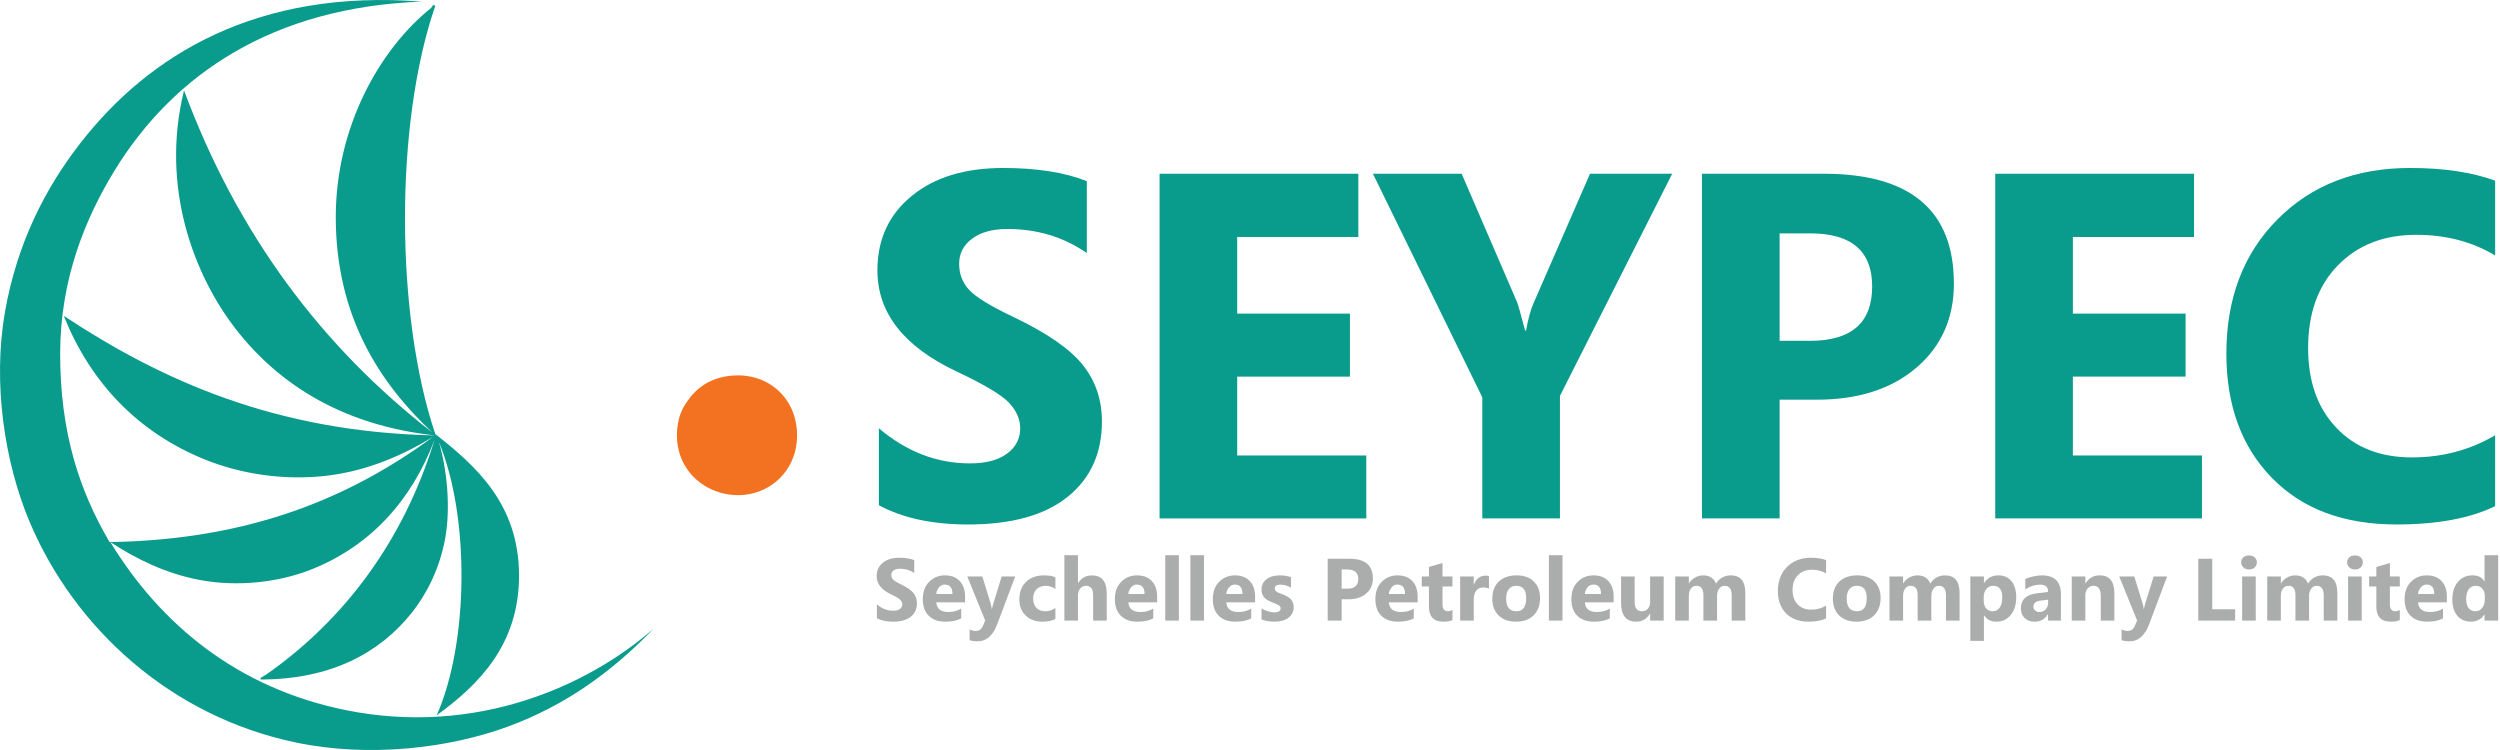<?xml version="1.0" encoding="utf-8"?>
<!-- Generator: Adobe Illustrator 16.0.0, SVG Export Plug-In . SVG Version: 6.00 Build 0)  -->
<!DOCTYPE svg PUBLIC "-//W3C//DTD SVG 1.1//EN" "http://www.w3.org/Graphics/SVG/1.1/DTD/svg11.dtd">
<svg version="1.1" id="Layer_1" xmlns="http://www.w3.org/2000/svg" xmlns:xlink="http://www.w3.org/1999/xlink" x="0px" y="0px"
	 width="256px" height="76.802px" viewBox="0 0 256 76.802" enable-background="new 0 0 256 76.802" xml:space="preserve">
<g>
	<path fill-rule="evenodd" clip-rule="evenodd" fill="#F37221" d="M74.623,38.499c4.223-0.537,7.351,2.617,6.966,6.747
		c-0.274,2.955-2.539,5.129-5.353,5.423c-3.603,0.369-7.276-2.323-6.892-6.741c0.142-1.621,0.785-2.485,1.103-2.936
		C71.303,39.767,72.652,38.751,74.623,38.499"/>
	<path fill="#099B8C" d="M66.927,64.377c-4.109,4.25-8.814,7.786-14.952,10.039c-5.977,2.193-14.155,3.194-21.698,1.613
		C17.495,73.353,7.62,64.35,3.009,53.381c-2.492-5.93-3.803-14.065-2.492-21.479c1.232-6.974,4.085-12.574,7.696-17.225
		C15.269,5.593,26.352-1.153,43.18,0.166C27.961,0.734,17.796,7.583,11.733,17.464C8.747,22.331,6.16,28.59,6.16,36.227
		c0,7.994,1.935,13.964,5.059,19.281c14.418-0.22,24.693-4.58,33.13-10.776c-2.904,1.781-6.542,3.434-10.702,3.96
		c-4.553,0.568-9.015-0.173-12.605-1.613c-6.958-2.794-11.797-7.947-14.513-14.736c9.921,6.546,21.659,11.915,38.04,12.245
		c-9.199-0.985-15.894-5.039-20.45-10.923c-4.231-5.466-7.728-14.461-5.275-24.41c5.455,14.702,14.081,26.228,25.435,35.038
		c-5.275-4.94-9.897-11.781-9.897-22.063c0-9.234,4.501-17.197,9.749-21.404c0.109-0.09,0.228-0.479,0.439-0.22
		c-4.183,12.107-4.085,31.698,0,43.833c4.215,3.315,8.544,7.201,8.579,14.441c0.031,7.084-4.109,11.244-8.43,14.364
		c3.289-7.438,3.399-20.354,0.22-27.997c0.852,2.876,1.205,6.734,0.66,9.819c-0.554,3.115-1.892,5.745-3.446,7.699
		c-3.289,4.117-8.309,6.816-15.466,6.816c-0.13-0.188,0.326-0.33,0.584-0.514c7.951-5.573,14.038-13.634,17.229-24.042
		c-2.319,6.127-6.503,10.906-12.754,13.34c-3.269,1.267-7.41,1.754-11.291,1.024c-3.572-0.671-6.632-2.226-9.16-3.882
		c5.071,8.309,12.908,14.965,24.187,17.225C48.698,75.378,60.157,70.308,66.927,64.377"/>
	<g>
		<path fill="#099B8C" d="M89.997,51.736v-7.88c2.822,2.394,5.934,3.595,9.328,3.595c1.625,0,2.889-0.33,3.791-0.997
			c0.903-0.667,1.354-1.53,1.354-2.598c0-0.918-0.377-1.782-1.13-2.599c-0.757-0.809-2.562-1.891-5.416-3.232
			c-5.384-2.544-8.077-5.989-8.077-10.338c0-3.171,1.17-5.706,3.508-7.621c2.339-1.916,5.459-2.865,9.368-2.865
			c3.446,0,6.299,0.447,8.567,1.351v7.362c-2.367-1.641-5.074-2.466-8.124-2.466c-1.527,0-2.736,0.33-3.618,0.99
			c-0.887,0.65-1.331,1.515-1.331,2.581c0,1.053,0.349,1.947,1.043,2.686c0.699,0.737,2.171,1.641,4.419,2.707
			c3.481,1.656,5.875,3.305,7.189,4.944c1.311,1.641,1.97,3.58,1.97,5.81c0,3.249-1.169,5.823-3.509,7.707
			c-2.338,1.884-5.741,2.833-10.203,2.833C95.468,53.706,92.426,53.047,89.997,51.736z"/>
	</g>
	<g>
		<path fill="#099B8C" d="M139.909,53.087H118.74V17.79h20.356v6.476H126.69v7.849h11.542v6.452H126.69v8.076h13.218V53.087z"/>
	</g>
	<g>
		<path fill="#099B8C" d="M171.233,17.79l-11.495,22.746v12.551h-7.951V40.686l-11.2-22.896h9.085l5.683,13.17
			c0.102,0.244,0.373,1.201,0.812,2.881h0.102c0.212-1.185,0.467-2.111,0.762-2.786l5.785-13.265H171.233z"/>
	</g>
	<g>
		<path fill="#099B8C" d="M182.233,40.929v12.158h-7.951V17.79h12.456c8.893,0,13.339,3.752,13.339,11.248
			c0,3.547-1.275,6.412-3.826,8.602s-5.961,3.289-10.227,3.289H182.233z M182.233,23.896V34.9h3.125c4.234,0,6.353-1.86,6.353-5.565
			c0-3.626-2.119-5.438-6.353-5.438H182.233z"/>
	</g>
	<g>
		<path fill="#099B8C" d="M225.481,53.087h-21.169V17.79h20.356v6.476h-12.405v7.849h11.542v6.452h-11.542v8.076h13.218V53.087z"/>
	</g>
	<g>
		<path fill="#099B8C" d="M255.503,51.831c-2.578,1.247-5.941,1.875-10.094,1.875c-5.416,0-9.674-1.592-12.774-4.779
			c-3.104-3.179-4.655-7.425-4.655-12.724c0-5.643,1.743-10.227,5.231-13.735c3.489-3.517,8.014-5.267,13.575-5.267
			c3.446,0,6.354,0.432,8.716,1.303v7.653c-2.363-1.413-5.054-2.112-8.076-2.112c-3.312,0-5.989,1.036-8.022,3.124
			c-2.037,2.08-3.053,4.906-3.053,8.47c0,3.414,0.958,6.13,2.881,8.155c1.919,2.032,4.505,3.045,7.75,3.045
			c3.104,0,5.942-0.753,8.52-2.268V51.831z"/>
	</g>
	<g>
		<path fill="#ABACAC" d="M89.797,63.306v-1.413c0.506,0.433,1.063,0.644,1.676,0.644c0.291,0,0.518-0.062,0.679-0.18
			c0.161-0.118,0.243-0.275,0.243-0.464c0-0.164-0.07-0.321-0.204-0.463c-0.138-0.148-0.459-0.346-0.974-0.58
			c-0.965-0.464-1.448-1.076-1.448-1.86c0-0.565,0.212-1.021,0.632-1.366c0.42-0.337,0.978-0.51,1.68-0.51
			c0.616,0,1.13,0.079,1.535,0.243v1.319c-0.424-0.299-0.911-0.44-1.456-0.44c-0.275,0-0.491,0.055-0.648,0.173
			c-0.161,0.118-0.239,0.275-0.239,0.463c0,0.188,0.062,0.354,0.188,0.479c0.125,0.134,0.389,0.298,0.792,0.486
			c0.624,0.298,1.052,0.596,1.287,0.887c0.235,0.298,0.354,0.644,0.354,1.043c0,0.582-0.208,1.045-0.628,1.383
			c-0.42,0.337-1.029,0.51-1.829,0.51C90.778,63.659,90.232,63.541,89.797,63.306z"/>
		<path fill="#ABACAC" d="M98.823,61.682h-2.947c0.047,0.659,0.458,0.988,1.24,0.988c0.499,0,0.934-0.118,1.311-0.353v1.004
			c-0.416,0.228-0.962,0.338-1.629,0.338c-0.73,0-1.295-0.204-1.699-0.612c-0.404-0.4-0.604-0.966-0.604-1.688
			c0-0.754,0.216-1.35,0.652-1.782c0.435-0.439,0.973-0.659,1.609-0.659c0.659,0,1.169,0.196,1.53,0.59
			c0.357,0.384,0.538,0.917,0.538,1.592V61.682z M97.532,60.826c0-0.644-0.263-0.966-0.785-0.966c-0.224,0-0.42,0.086-0.581,0.274
			c-0.165,0.188-0.263,0.416-0.298,0.691H97.532z"/>
		<path fill="#ABACAC" d="M103.957,59.028l-1.837,4.883c-0.439,1.169-1.106,1.757-1.994,1.757c-0.337,0-0.616-0.039-0.836-0.109
			v-1.114c0.188,0.11,0.388,0.165,0.604,0.165c0.361,0,0.612-0.173,0.753-0.511l0.235-0.558l-1.833-4.513h1.542l0.844,2.746
			c0.054,0.174,0.094,0.378,0.125,0.605h0.016c0.028-0.165,0.075-0.369,0.146-0.597l0.852-2.755H103.957z"/>
	</g>
	<g>
		<path fill="#ABACAC" d="M108.073,63.384c-0.314,0.181-0.77,0.275-1.362,0.275c-0.694,0-1.255-0.212-1.687-0.636
			c-0.428-0.416-0.644-0.958-0.644-1.625c0-0.769,0.231-1.373,0.69-1.821c0.459-0.439,1.075-0.659,1.849-0.659
			c0.529,0,0.918,0.071,1.154,0.212v1.186c-0.291-0.22-0.617-0.329-0.974-0.329c-0.4,0-0.718,0.117-0.954,0.353
			c-0.232,0.228-0.349,0.558-0.349,0.966c0,0.4,0.113,0.714,0.337,0.941c0.224,0.228,0.53,0.346,0.922,0.346
			c0.346,0,0.688-0.11,1.017-0.329V63.384z"/>
		<path fill="#ABACAC" d="M113.328,63.549h-1.389v-2.573c0-0.66-0.243-0.989-0.722-0.989c-0.247,0-0.447,0.094-0.6,0.274
			c-0.153,0.188-0.232,0.424-0.232,0.707v2.581h-1.393v-6.695h1.393v2.842h0.02c0.341-0.518,0.805-0.777,1.39-0.777
			c1.024,0,1.534,0.62,1.534,1.853V63.549z"/>
		<path fill="#ABACAC" d="M118.492,61.682h-2.947c0.047,0.659,0.459,0.988,1.24,0.988c0.499,0,0.935-0.118,1.311-0.353v1.004
			c-0.416,0.228-0.962,0.338-1.629,0.338c-0.73,0-1.295-0.204-1.699-0.612c-0.404-0.4-0.605-0.966-0.605-1.688
			c0-0.754,0.216-1.35,0.651-1.782c0.436-0.439,0.974-0.659,1.609-0.659c0.659,0,1.169,0.196,1.53,0.59
			c0.357,0.384,0.538,0.917,0.538,1.592V61.682z M117.201,60.826c0-0.644-0.263-0.966-0.785-0.966c-0.224,0-0.42,0.086-0.581,0.274
			c-0.165,0.188-0.264,0.416-0.299,0.691H117.201z"/>
		<path fill="#ABACAC" d="M120.717,63.549h-1.393v-6.695h1.393V63.549z"/>
		<path fill="#ABACAC" d="M123.288,63.549h-1.393v-6.695h1.393V63.549z"/>
		<path fill="#ABACAC" d="M128.52,61.682h-2.947c0.047,0.659,0.459,0.988,1.24,0.988c0.499,0,0.934-0.118,1.311-0.353v1.004
			c-0.416,0.228-0.961,0.338-1.628,0.338c-0.73,0-1.295-0.204-1.7-0.612c-0.404-0.4-0.604-0.966-0.604-1.688
			c0-0.754,0.215-1.35,0.651-1.782c0.436-0.439,0.973-0.659,1.609-0.659c0.659,0,1.169,0.196,1.531,0.59
			c0.357,0.384,0.538,0.917,0.538,1.592V61.682z M127.229,60.826c0-0.644-0.263-0.966-0.785-0.966c-0.224,0-0.42,0.086-0.581,0.274
			c-0.165,0.188-0.263,0.416-0.299,0.691H127.229z"/>
		<path fill="#ABACAC" d="M129.179,63.432v-1.13c0.458,0.266,0.89,0.407,1.291,0.407c0.444,0,0.663-0.142,0.663-0.407
			c0-0.126-0.051-0.221-0.156-0.299c-0.106-0.079-0.338-0.181-0.695-0.321c-0.412-0.149-0.699-0.338-0.86-0.542
			c-0.165-0.204-0.243-0.471-0.243-0.785c0-0.432,0.172-0.785,0.514-1.043c0.345-0.268,0.805-0.394,1.381-0.394
			c0.376,0,0.75,0.055,1.122,0.181v1.076c-0.349-0.204-0.718-0.307-1.103-0.307c-0.369,0-0.553,0.126-0.553,0.377
			c0,0.125,0.047,0.228,0.134,0.306c0.09,0.087,0.278,0.173,0.573,0.275c0.451,0.165,0.769,0.345,0.949,0.557
			c0.185,0.212,0.275,0.471,0.275,0.785c0,0.455-0.177,0.816-0.522,1.083c-0.349,0.274-0.836,0.408-1.459,0.408
			C130.022,63.659,129.583,63.581,129.179,63.432z"/>
		<path fill="#ABACAC" d="M137.385,61.367v2.182h-1.429v-6.333h2.237c1.593,0,2.39,0.675,2.39,2.017
			c0,0.636-0.228,1.153-0.687,1.546c-0.455,0.393-1.068,0.589-1.833,0.589H137.385z M137.385,58.313v1.97h0.562
			c0.757,0,1.138-0.329,1.138-0.996c0-0.651-0.381-0.974-1.138-0.974H137.385z"/>
	</g>
	<g>
		<path fill="#ABACAC" d="M145.167,61.682h-2.947c0.047,0.659,0.459,0.988,1.24,0.988c0.499,0,0.934-0.118,1.311-0.353v1.004
			c-0.416,0.228-0.961,0.338-1.628,0.338c-0.73,0-1.295-0.204-1.7-0.612c-0.404-0.4-0.604-0.966-0.604-1.688
			c0-0.754,0.216-1.35,0.651-1.782c0.436-0.439,0.974-0.659,1.609-0.659c0.659,0,1.169,0.196,1.53,0.59
			c0.357,0.384,0.538,0.917,0.538,1.592V61.682z M143.876,60.826c0-0.644-0.263-0.966-0.785-0.966c-0.223,0-0.42,0.086-0.581,0.274
			c-0.165,0.188-0.263,0.416-0.298,0.691H143.876z"/>
		<path fill="#ABACAC" d="M148.73,63.494c-0.208,0.11-0.518,0.165-0.93,0.165c-0.985,0-1.476-0.51-1.476-1.53v-2.072h-0.734v-1.028
			h0.734v-0.974l1.389-0.4v1.374h1.017v1.028h-1.017v1.828c0,0.472,0.188,0.707,0.562,0.707c0.146,0,0.298-0.048,0.455-0.133V63.494
			z"/>
		<path fill="#ABACAC" d="M152.467,60.283c-0.169-0.085-0.365-0.132-0.589-0.132c-0.302,0-0.538,0.109-0.71,0.329
			c-0.168,0.22-0.255,0.525-0.255,0.91v2.158h-1.393v-4.521h1.393v0.84h0.02c0.22-0.612,0.616-0.919,1.189-0.919
			c0.149,0,0.263,0.016,0.346,0.048V60.283z"/>
	</g>
	<g>
		<path fill="#ABACAC" d="M155.237,63.659c-0.753,0-1.346-0.212-1.778-0.636s-0.647-0.997-0.647-1.719
			c0-0.746,0.224-1.334,0.671-1.759c0.448-0.416,1.052-0.628,1.813-0.628c0.75,0,1.338,0.212,1.766,0.628
			c0.428,0.425,0.64,0.981,0.64,1.68c0,0.754-0.22,1.342-0.659,1.782C156.603,63.439,155.999,63.659,155.237,63.659z
			 M155.272,59.986c-0.33,0-0.588,0.109-0.769,0.337c-0.184,0.228-0.275,0.55-0.275,0.966c0,0.863,0.35,1.303,1.052,1.303
			c0.667,0,1.001-0.447,1.001-1.343C156.281,60.409,155.943,59.986,155.272,59.986z"/>
		<path fill="#ABACAC" d="M160.001,63.549h-1.393v-6.695h1.393V63.549z"/>
		<path fill="#ABACAC" d="M165.237,61.682h-2.947c0.047,0.659,0.459,0.988,1.24,0.988c0.498,0,0.934-0.118,1.311-0.353v1.004
			c-0.416,0.228-0.961,0.338-1.628,0.338c-0.73,0-1.295-0.204-1.7-0.612c-0.404-0.4-0.604-0.966-0.604-1.688
			c0-0.754,0.216-1.35,0.651-1.782c0.436-0.439,0.973-0.659,1.609-0.659c0.659,0,1.169,0.196,1.53,0.59
			c0.358,0.384,0.538,0.917,0.538,1.592V61.682z M163.946,60.826c0-0.644-0.263-0.966-0.785-0.966c-0.224,0-0.42,0.086-0.582,0.274
			c-0.165,0.188-0.263,0.416-0.298,0.691H163.946z"/>
		<path fill="#ABACAC" d="M170.362,63.549h-1.389v-0.69h-0.024c-0.345,0.533-0.805,0.801-1.381,0.801
			c-1.047,0-1.57-0.636-1.57-1.908v-2.723h1.389v2.606c0,0.636,0.251,0.957,0.757,0.957c0.251,0,0.452-0.087,0.601-0.267
			c0.153-0.173,0.228-0.409,0.228-0.714v-2.583h1.389V63.549z"/>
		<path fill="#ABACAC" d="M178.718,63.549h-1.394v-2.581c0-0.652-0.239-0.981-0.722-0.981c-0.231,0-0.416,0.094-0.561,0.297
			c-0.146,0.197-0.216,0.44-0.216,0.73v2.535h-1.397v-2.605c0-0.636-0.235-0.957-0.71-0.957c-0.235,0-0.428,0.094-0.568,0.281
			c-0.146,0.188-0.216,0.44-0.216,0.77v2.512h-1.393v-4.521h1.393v0.706h0.02c0.142-0.242,0.345-0.439,0.605-0.589
			c0.263-0.156,0.545-0.228,0.855-0.228c0.64,0,1.075,0.283,1.311,0.84c0.345-0.557,0.851-0.84,1.519-0.84
			c0.981,0,1.476,0.604,1.476,1.813V63.549z"/>
		<path fill="#ABACAC" d="M186.99,63.321c-0.463,0.228-1.067,0.338-1.81,0.338c-0.973,0-1.734-0.291-2.292-0.855
			c-0.557-0.573-0.835-1.334-0.835-2.284c0-1.012,0.314-1.836,0.938-2.465c0.627-0.628,1.436-0.941,2.437-0.941
			c0.617,0,1.138,0.079,1.562,0.235v1.366c-0.424-0.252-0.907-0.377-1.448-0.377c-0.596,0-1.075,0.188-1.44,0.564
			c-0.365,0.369-0.545,0.879-0.545,1.515c0,0.612,0.173,1.1,0.514,1.46c0.345,0.369,0.809,0.55,1.393,0.55
			c0.554,0,1.063-0.133,1.527-0.408V63.321z"/>
		<path fill="#ABACAC" d="M190.11,63.659c-0.754,0-1.347-0.212-1.778-0.636c-0.432-0.424-0.648-0.997-0.648-1.719
			c0-0.746,0.224-1.334,0.671-1.759c0.448-0.416,1.052-0.628,1.813-0.628c0.75,0,1.338,0.212,1.766,0.628
			c0.428,0.425,0.64,0.981,0.64,1.68c0,0.754-0.22,1.342-0.659,1.782C191.476,63.439,190.872,63.659,190.11,63.659z M190.146,59.986
			c-0.33,0-0.589,0.109-0.769,0.337c-0.185,0.228-0.275,0.55-0.275,0.966c0,0.863,0.35,1.303,1.052,1.303c0.667,0,1-0.447,1-1.343
			C191.154,60.409,190.816,59.986,190.146,59.986z"/>
		<path fill="#ABACAC" d="M200.659,63.549h-1.393v-2.581c0-0.652-0.239-0.981-0.722-0.981c-0.231,0-0.416,0.094-0.562,0.297
			c-0.145,0.197-0.216,0.44-0.216,0.73v2.535h-1.397v-2.605c0-0.636-0.236-0.957-0.71-0.957c-0.235,0-0.428,0.094-0.569,0.281
			c-0.145,0.188-0.215,0.44-0.215,0.77v2.512h-1.393v-4.521h1.393v0.706h0.02c0.141-0.242,0.345-0.439,0.604-0.589
			c0.263-0.156,0.546-0.228,0.856-0.228c0.64,0,1.075,0.283,1.311,0.84c0.345-0.557,0.852-0.84,1.519-0.84
			c0.981,0,1.476,0.604,1.476,1.813V63.549z"/>
		<path fill="#ABACAC" d="M203.174,63.023h-0.02v2.605h-1.393v-6.601h1.393v0.675h0.02c0.341-0.525,0.828-0.785,1.452-0.785
			c0.585,0,1.037,0.196,1.354,0.604c0.322,0.4,0.482,0.941,0.482,1.633c0,0.753-0.188,1.365-0.561,1.821
			c-0.373,0.455-0.867,0.683-1.483,0.683C203.873,63.659,203.458,63.447,203.174,63.023z M203.132,61.171v0.361
			c0,0.306,0.082,0.564,0.247,0.762c0.165,0.195,0.384,0.298,0.651,0.298c0.318,0,0.565-0.125,0.738-0.369
			c0.177-0.251,0.263-0.596,0.263-1.044c0-0.793-0.31-1.192-0.926-1.192c-0.287,0-0.519,0.109-0.699,0.321
			C203.222,60.527,203.132,60.811,203.132,61.171z"/>
	</g>
	<g>
		<path fill="#ABACAC" d="M211.039,63.549h-1.318v-0.651h-0.02c-0.302,0.51-0.75,0.762-1.347,0.762
			c-0.439,0-0.784-0.126-1.036-0.377c-0.251-0.243-0.377-0.581-0.377-0.996c0-0.872,0.519-1.382,1.558-1.516l1.229-0.165
			c0-0.494-0.267-0.737-0.805-0.737s-1.051,0.157-1.534,0.479v-1.052c0.192-0.102,0.459-0.188,0.796-0.267
			c0.338-0.071,0.644-0.11,0.918-0.11c1.291,0,1.935,0.644,1.935,1.932V63.549z M209.729,61.713v-0.307l-0.82,0.103
			c-0.455,0.062-0.683,0.266-0.683,0.62c0,0.157,0.055,0.282,0.168,0.384c0.11,0.103,0.259,0.157,0.447,0.157
			c0.263,0,0.475-0.095,0.64-0.274C209.646,62.215,209.729,61.987,209.729,61.713z"/>
		<path fill="#ABACAC" d="M216.51,63.549h-1.389v-2.512c0-0.698-0.251-1.051-0.75-1.051c-0.243,0-0.443,0.094-0.596,0.274
			c-0.157,0.188-0.236,0.424-0.236,0.707v2.581h-1.393v-4.521h1.393v0.714h0.02c0.33-0.549,0.816-0.824,1.452-0.824
			c1.001,0,1.499,0.62,1.499,1.86V63.549z"/>
		<path fill="#ABACAC" d="M221.914,59.028l-1.836,4.883c-0.44,1.169-1.107,1.757-1.994,1.757c-0.337,0-0.616-0.039-0.836-0.109
			v-1.114c0.188,0.11,0.389,0.165,0.604,0.165c0.361,0,0.612-0.173,0.754-0.511l0.235-0.558l-1.833-4.513h1.542l0.844,2.746
			c0.055,0.174,0.094,0.378,0.125,0.605h0.016c0.027-0.165,0.075-0.369,0.146-0.597l0.851-2.755H221.914z"/>
		<path fill="#ABACAC" d="M228.876,63.549h-3.771v-6.333h1.428v5.172h2.343V63.549z"/>
		<path fill="#ABACAC" d="M230.3,58.313c-0.235,0-0.432-0.07-0.581-0.212c-0.149-0.141-0.224-0.313-0.224-0.518
			s0.075-0.376,0.224-0.51s0.346-0.196,0.581-0.196c0.235,0,0.432,0.062,0.577,0.196c0.149,0.134,0.224,0.306,0.224,0.51
			c0,0.212-0.075,0.393-0.224,0.525C230.732,58.243,230.536,58.313,230.3,58.313z M230.987,63.549h-1.393v-4.521h1.393V63.549z"/>
		<path fill="#ABACAC" d="M239.343,63.549h-1.394v-2.581c0-0.652-0.239-0.981-0.722-0.981c-0.231,0-0.416,0.094-0.561,0.297
			c-0.146,0.197-0.216,0.44-0.216,0.73v2.535h-1.397v-2.605c0-0.636-0.235-0.957-0.71-0.957c-0.235,0-0.428,0.094-0.569,0.281
			c-0.146,0.188-0.216,0.44-0.216,0.77v2.512h-1.393v-4.521h1.393v0.706h0.02c0.142-0.242,0.346-0.439,0.604-0.589
			c0.263-0.156,0.546-0.228,0.855-0.228c0.64,0,1.075,0.283,1.311,0.84c0.346-0.557,0.852-0.84,1.519-0.84
			c0.981,0,1.476,0.604,1.476,1.813V63.549z"/>
		<path fill="#ABACAC" d="M241.152,58.313c-0.236,0-0.432-0.07-0.581-0.212c-0.149-0.141-0.224-0.313-0.224-0.518
			s0.075-0.376,0.224-0.51c0.149-0.134,0.345-0.196,0.581-0.196c0.235,0,0.431,0.062,0.577,0.196
			c0.149,0.134,0.224,0.306,0.224,0.51c0,0.212-0.074,0.393-0.224,0.525C241.583,58.243,241.387,58.313,241.152,58.313z
			 M241.838,63.549h-1.393v-4.521h1.393V63.549z"/>
		<path fill="#ABACAC" d="M245.743,63.494c-0.208,0.11-0.518,0.165-0.93,0.165c-0.985,0-1.476-0.51-1.476-1.53v-2.072h-0.734v-1.028
			h0.734v-0.974l1.389-0.4v1.374h1.016v1.028h-1.016v1.828c0,0.472,0.188,0.707,0.561,0.707c0.145,0,0.298-0.048,0.455-0.133V63.494
			z"/>
	</g>
	<g>
		<path fill="#ABACAC" d="M250.559,61.682h-2.947c0.047,0.659,0.459,0.988,1.24,0.988c0.498,0,0.934-0.118,1.311-0.353v1.004
			c-0.416,0.228-0.961,0.338-1.628,0.338c-0.73,0-1.295-0.204-1.7-0.612c-0.404-0.4-0.604-0.966-0.604-1.688
			c0-0.754,0.216-1.35,0.651-1.782c0.436-0.439,0.974-0.659,1.609-0.659c0.659,0,1.169,0.196,1.53,0.59
			c0.357,0.384,0.538,0.917,0.538,1.592V61.682z M249.268,60.826c0-0.644-0.263-0.966-0.785-0.966c-0.224,0-0.42,0.086-0.581,0.274
			c-0.165,0.188-0.263,0.416-0.298,0.691H249.268z"/>
		<path fill="#ABACAC" d="M255.813,63.549h-1.397v-0.627h-0.016c-0.318,0.494-0.785,0.737-1.401,0.737
			c-0.565,0-1.021-0.204-1.362-0.597c-0.345-0.4-0.518-0.957-0.518-1.672c0-0.753,0.188-1.35,0.569-1.798
			c0.38-0.455,0.879-0.675,1.491-0.675c0.585,0,0.989,0.204,1.221,0.628h0.016v-2.692h1.397V63.549z M254.444,61.352v-0.346
			c0-0.29-0.086-0.533-0.255-0.73c-0.172-0.195-0.393-0.289-0.667-0.289c-0.31,0-0.549,0.117-0.726,0.36
			c-0.172,0.243-0.259,0.581-0.259,1.005c0,0.392,0.083,0.698,0.251,0.919c0.169,0.211,0.4,0.321,0.699,0.321
			c0.283,0,0.514-0.118,0.69-0.346C254.354,62.026,254.444,61.721,254.444,61.352z"/>
	</g>
</g>
</svg>
